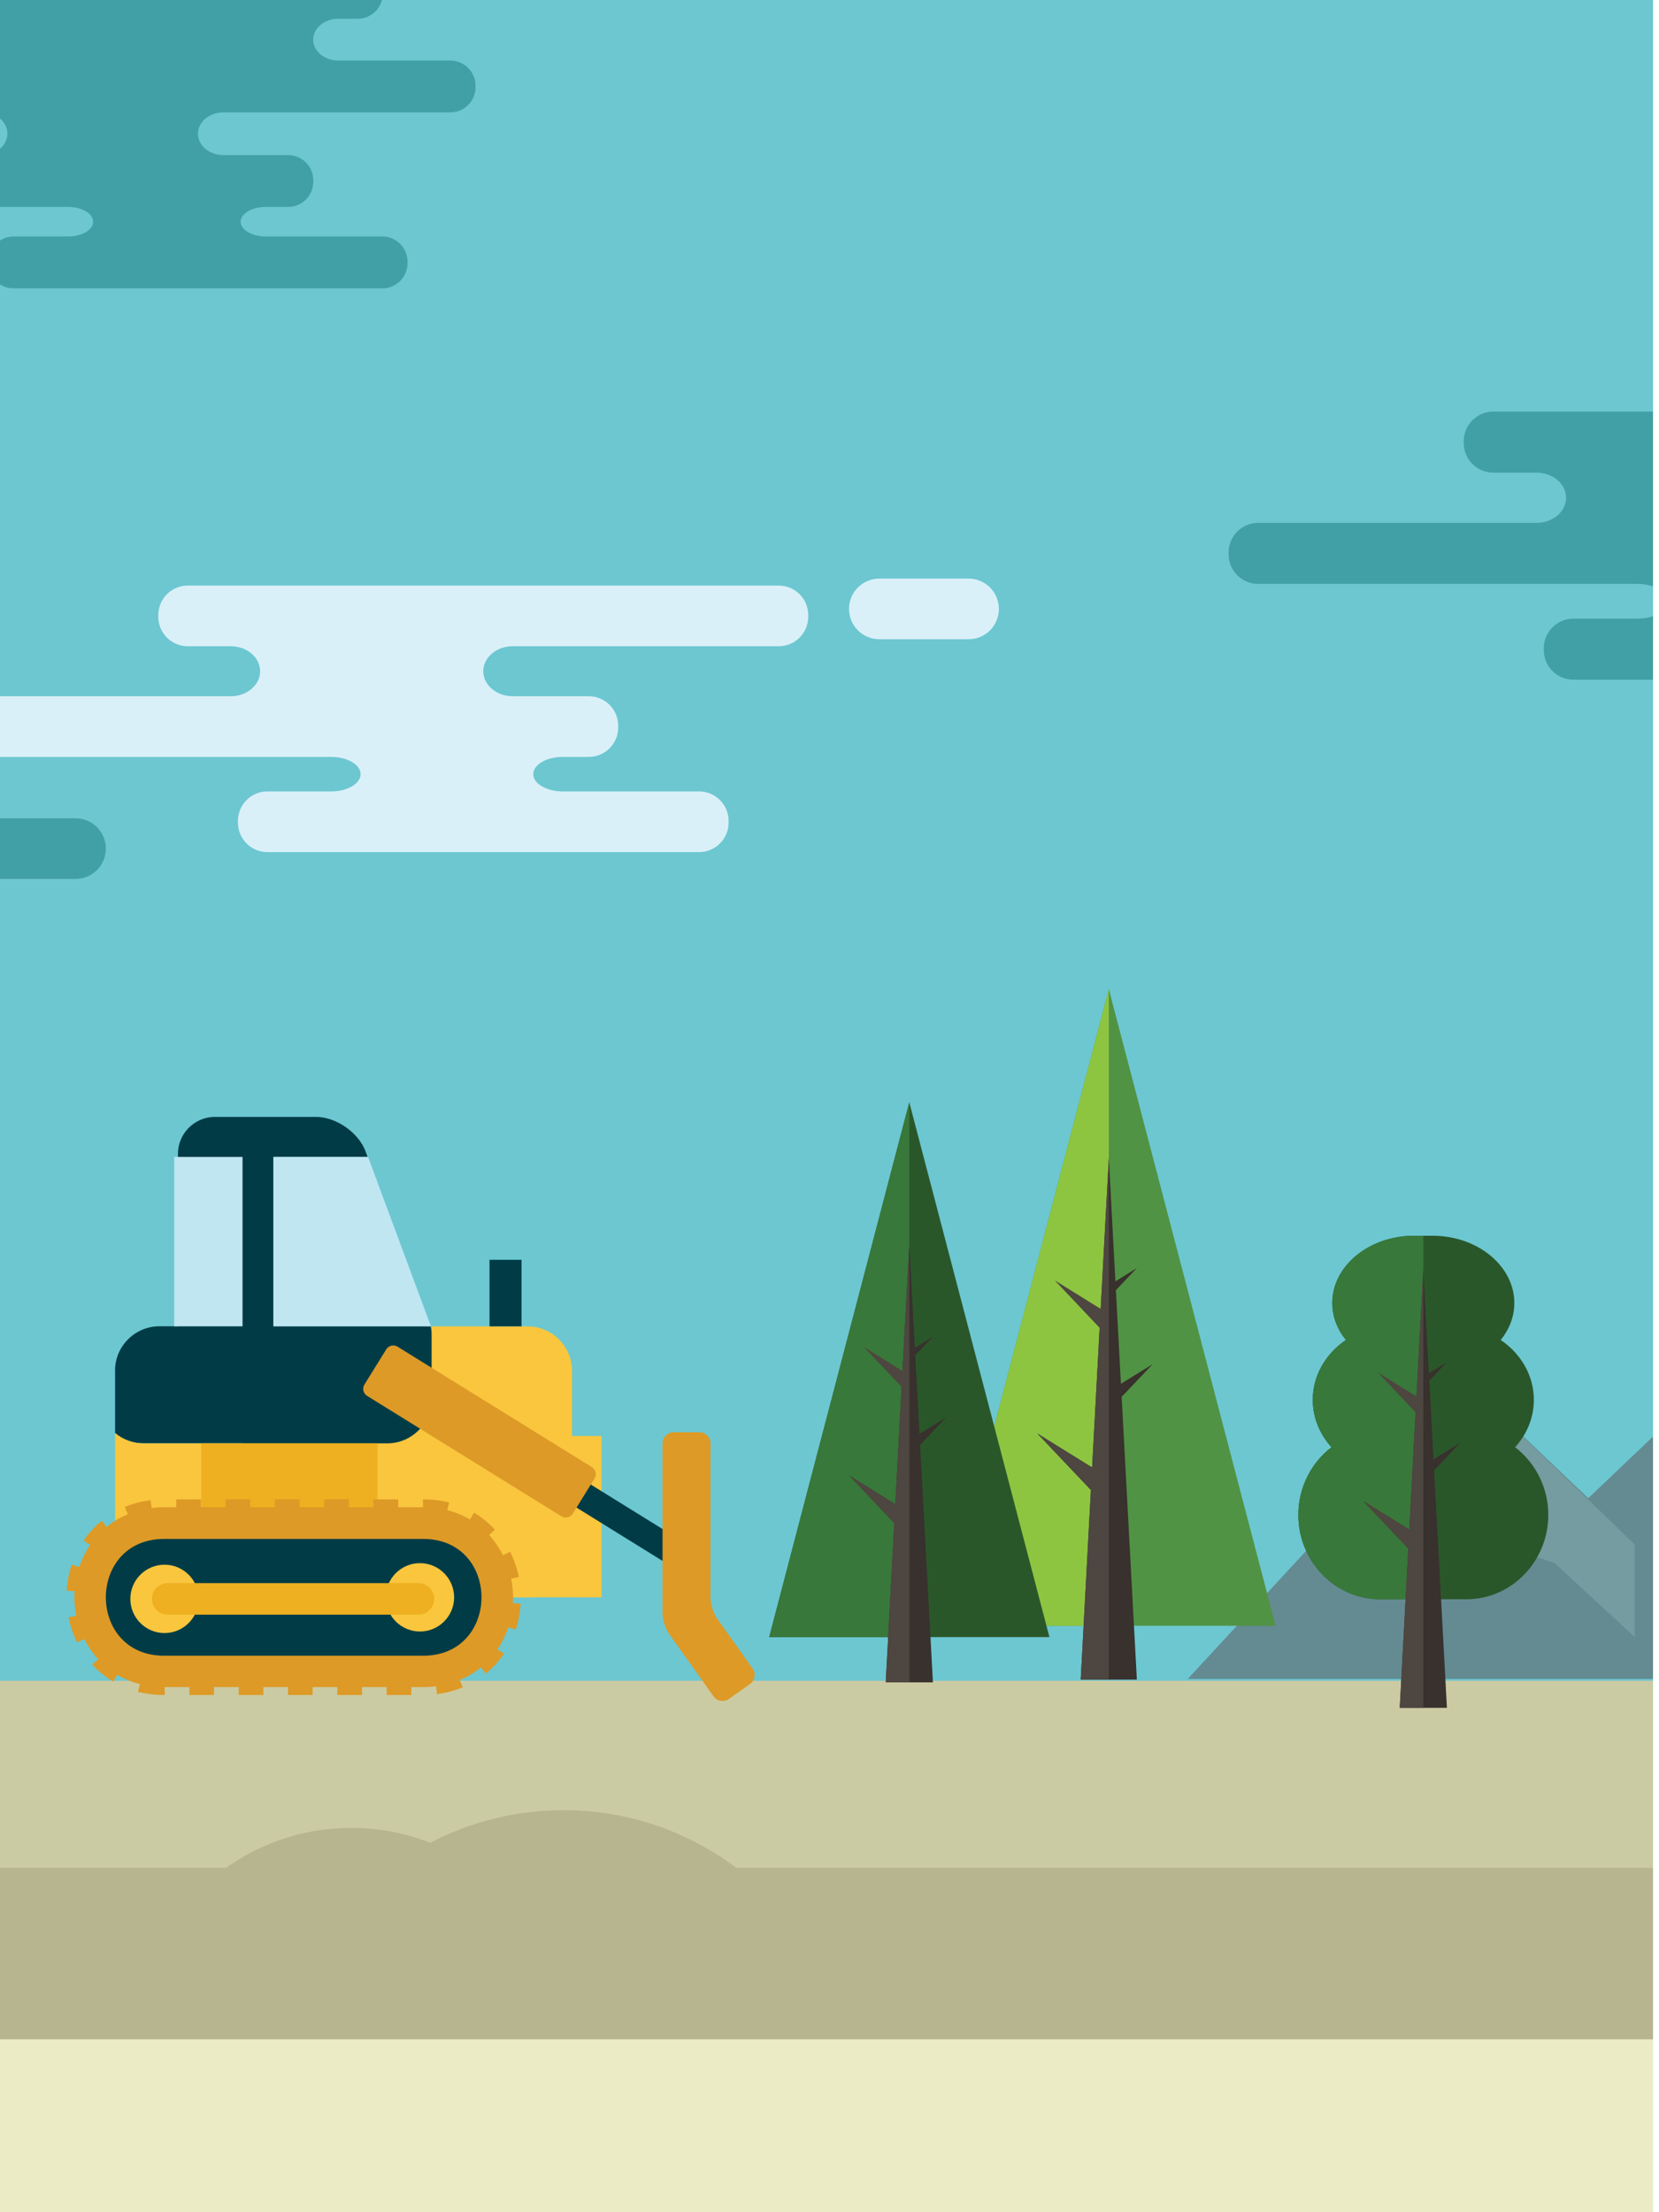 <?xml version="1.0" encoding="UTF-8"?><svg id="a" xmlns="http://www.w3.org/2000/svg" xmlns:xlink="http://www.w3.org/1999/xlink" viewBox="0 0 300 400"><defs><style>.c{fill:none;}.d{fill:#f9c63d;}.e{fill:#013c46;}.f{fill:#ebebc5;}.g{fill:#eeaf20;}.h{fill:#b7b590;}.i{fill:#8dc541;}.j{fill:#bfe6f1;}.k{fill:#cbcba3;}.l{fill:#dd9a27;}.m{fill:#daf0f8;}.n{fill:#41a0a5;}.o{fill:#6cc7d1;}.p{fill:#2a572a;}.q{fill:#638b91;}.r{fill:#38312d;}.s{fill:#38783a;}.t{fill:#759ca0;}.u{fill:#519344;}.v{fill:#4e4640;}.w{clip-path:url(#b);}</style><clipPath id="b"><rect class="c" width="298.92" height="400"/></clipPath></defs><g class="w"><g><rect class="o" x="-246.05" y="-9.04" width="956.01" height="648.49"/><g><path class="n" d="M-45.98,37.41c-2.49,0-4.54-2.04-4.54-4.54v-.3c0-2.49,2.04-4.54,4.54-4.54H-3.2c2.49,0,4.54-1.74,4.54-3.86s-2.04-3.86-4.54-3.86h-6.65c-2.49,0-4.54-2.04-4.54-4.53v-.3c0-2.49,2.04-4.54,4.54-4.54H-4.86C-2.37,10.95-.33,9.25-.33,7.17S-2.37,3.39-4.86,3.39H-26.61c-2.49,0-4.54-2.04-4.54-4.54v-.3c0-2.49,2.04-4.54,4.54-4.54H64.69c2.49,0,4.54,2.04,4.54,4.54v.3c0,2.49-2.04,4.54-4.54,4.54h-3.52c-2.49,0-4.54,1.7-4.54,3.78s2.04,3.78,4.54,3.78h20.28c2.49,0,4.54,2.04,4.54,4.54v.3c0,2.49-2.04,4.53-4.54,4.53H40.34c-2.49,0-4.54,1.74-4.54,3.86s2.04,3.86,4.54,3.86h11.77c2.49,0,4.54,2.04,4.54,4.54v.3c0,2.49-2.04,4.54-4.54,4.54h-4.05c-2.49,0-4.54,1.2-4.54,2.67s2.04,2.67,4.54,2.67h21.09c2.49,0,4.54,2.04,4.54,4.54v.3c0,2.49-2.04,4.54-4.54,4.54H2.45c-2.49,0-4.53-2.04-4.53-4.54v-.3c0-2.49,2.04-4.54,4.53-4.54H12.32c2.49,0,4.53-1.2,4.53-2.67s-2.04-2.67-4.53-2.67H-45.98Z"/><path class="n" d="M377.48,74.42h-107.45c-2.94,0-5.34,2.4-5.34,5.34v.36c0,2.94,2.4,5.34,5.34,5.34h7.83c2.94,0,5.34,2.04,5.34,4.54s-2.4,4.54-5.34,4.54h-50.35c-2.94,0-5.34,2.4-5.34,5.34v.36c0,2.94,2.4,5.34,5.34,5.34h68.62c2.94,0,5.34,1.41,5.34,3.14s-2.4,3.14-5.34,3.14h-11.62c-2.94,0-5.34,2.4-5.34,5.34v.36c0,2.94,2.4,5.34,5.34,5.34h78.5c2.94,0,5.34-2.4,5.34-5.34v-.36c0-2.94-2.4-5.34-5.34-5.34h-24.83c-2.94,0-5.34-1.41-5.34-3.14s2.4-3.14,5.34-3.14h4.76c2.94,0,5.34-2.4,5.34-5.34v-.36c0-2.94-2.4-5.34-5.34-5.34h-13.85c-2.94,0-5.34-2.04-5.34-4.54s2.4-4.54,5.34-4.54h48.39c2.94,0,5.34-2.4,5.34-5.34v-.36c0-2.94-2.4-5.34-5.34-5.34"/><path class="m" d="M140.84,105.88H33.94c-2.92,0-5.31,2.39-5.31,5.31v.35c0,2.92,2.39,5.31,5.31,5.31h7.79c2.92,0,5.31,2.03,5.31,4.52s-2.39,4.52-5.31,4.52H-8.36c-2.92,0-5.31,2.39-5.31,5.31v.35c0,2.92,2.39,5.31,5.31,5.31H59.9c2.92,0,5.31,1.41,5.31,3.12s-2.39,3.12-5.31,3.12h-11.56c-2.92,0-5.31,2.39-5.31,5.31v.35c0,2.92,2.39,5.31,5.31,5.31H126.44c2.92,0,5.31-2.39,5.31-5.31v-.35c0-2.92-2.39-5.31-5.31-5.31h-24.7c-2.92,0-5.31-1.41-5.31-3.12s2.39-3.12,5.31-3.12h4.74c2.92,0,5.31-2.39,5.31-5.31v-.35c0-2.92-2.39-5.31-5.31-5.31h-13.78c-2.92,0-5.31-2.03-5.31-4.52s2.39-4.52,5.31-4.52h48.14c2.92,0,5.31-2.39,5.31-5.31v-.35c0-2.92-2.39-5.31-5.31-5.31"/><path class="n" d="M13.66,158.92H-2.48c-3.03,0-5.48-2.45-5.48-5.48s2.45-5.48,5.48-5.48H13.66c3.02,0,5.48,2.45,5.48,5.48s-2.45,5.48-5.48,5.48"/><path class="m" d="M175.15,115.58h-16.14c-3.03,0-5.48-2.45-5.48-5.48s2.45-5.48,5.48-5.48h16.14c3.02,0,5.48,2.45,5.48,5.48s-2.45,5.48-5.48,5.48"/></g><rect class="k" x="-262.73" y="303.91" width="956.01" height="34.05"/><g><path class="h" d="M133.13,337.72c-8.7-6.54-19.51-10.42-31.23-10.42-8.69,0-16.88,2.13-24.08,5.9-4.43-1.74-9.25-2.7-14.29-2.7-8.44,0-16.25,2.68-22.64,7.22H-262.97v33.58H693.53v-33.58H133.13Z"/><path class="f" d="M539.12,368.74c-11.13-8.45-23.94-13.27-37.56-13.27s-26.43,4.82-37.56,13.27H-20.01c-13.02-13.51-29.23-21.52-46.82-21.52-12.98,0-25.21,4.37-35.97,12.09-6.62-3.56-13.82-5.53-21.36-5.53-12.69,0-24.42,5.55-34.01,14.96h-87.89v391.81H709.96V368.74h-170.84Z"/></g><g><path class="e" d="M81.85,250.7l-4.03-10.88h-28.39v-30.63h17.05l-.36-.97c-1.28-3.45-5.33-6.27-9-6.27h-18.26c-3.68,0-6.68,3.01-6.68,6.68v38.09c0,3.68,2.52,8.32,5.61,10.31l18.74,12.12c3.09,2,8.05,1.88,11.04-.26l11.19-8.03c2.99-2.14,4.39-6.71,3.11-10.16"/><path class="e" d="M20.81,247.83v11.28c1.39,1.16,3.18,1.86,5.12,1.86h44.1c4.41,0,8.02-3.61,8.02-8.02v-11.8c0-.46-.05-.9-.12-1.34H28.82c-4.41,0-8.02,3.61-8.02,8.02"/><path class="d" d="M95.42,239.82h-17.49c.07,.44,.12,.88,.12,1.34v11.8c0,4.41-3.61,8.02-8.02,8.02H25.93c-1.94,0-3.73-.7-5.12-1.86v21.69c0,4.41,3.61,8.02,8.02,8.02H95.42c4.41,0,8.02-3.61,8.02-8.02v-32.96c0-4.41-3.61-8.02-8.02-8.02"/><rect class="d" x="66.24" y="261.64" width="37.2" height="27.17"/><rect class="e" x="88.52" y="227.79" width="5.79" height="12.03"/><rect class="j" x="31.5" y="209.19" width="12.36" height="30.63"/><polygon class="j" points="49.43 209.19 66.56 209.19 77.93 239.82 49.43 239.82 49.43 209.19"/><rect class="g" x="36.4" y="260.98" width="31.85" height="27.84"/><path class="l" d="M93.26,294.69c.5-1.52,.8-3.11,.9-4.73l-1.43-.09c.02-.35,.04-.7,.04-1.06,0-1.13-.12-2.26-.35-3.38l1.4-.29c-.33-1.59-.86-3.12-1.58-4.56l-1.28,.64c-.66-1.32-1.5-2.56-2.52-3.67l1.05-.97c-1.11-1.21-2.38-2.24-3.77-3.07l-.73,1.23c-1.23-.73-2.6-1.3-4.11-1.68l.35-1.39c-1.5-.38-3.09-.57-4.73-.57h-.03l.02,1.43h-4.48v-1.43h-4.46v1.43h-4.46v-1.43h-4.46v1.43h-4.46v-1.43h-4.46v1.43h-4.46v-1.43h-4.46v1.43h-4.46v-1.43h-4.46v1.43h-2.16c-.78,0-1.55,.05-2.3,.15l-.18-1.42c-1.63,.2-3.2,.61-4.67,1.22l.55,1.32c-1.39,.57-2.67,1.33-3.82,2.27l-.9-1.11c-.69,.56-1.33,1.18-1.92,1.84-.49,.55-.94,1.14-1.36,1.75l1.18,.8c-.83,1.23-1.49,2.57-1.96,3.99l-1.36-.45c-.5,1.52-.81,3.11-.91,4.73l1.43,.09c-.02,.36-.04,.72-.04,1.09,0,1.11,.12,2.24,.34,3.35l-1.4,.28c.32,1.59,.85,3.12,1.57,4.56l1.28-.64c.66,1.32,1.5,2.56,2.51,3.67l-1.06,.96c1.1,1.21,2.37,2.24,3.77,3.07l.73-1.23c1.23,.73,2.6,1.31,4.11,1.69l-.35,1.39c1.51,.38,3.11,.58,4.77,.58h.06v-1.43h4.46v1.43h4.46v-1.43h4.46v1.43h4.46v-1.43h4.46v1.43h4.46v-1.43h4.46v1.43h4.46v-1.43h4.46v1.43h4.46v-1.43h2.13c.79,0,1.57-.05,2.33-.15l.18,1.42c1.63-.21,3.2-.62,4.67-1.23l-.55-1.32c1.39-.58,2.67-1.34,3.82-2.27l.9,1.11c.68-.55,1.31-1.16,1.9-1.82,.49-.56,.96-1.15,1.38-1.77l-1.18-.8c.83-1.23,1.49-2.57,1.96-3.99l1.36,.45Z"/><path class="e" d="M29.7,299.38c-14.08,0-14.08-21.12,0-21.12h46.81c14.08,0,14.08,21.12,0,21.12H29.7Z"/><path class="d" d="M35.93,289.1c0,3.41-2.77,6.18-6.18,6.18s-6.18-2.77-6.18-6.18,2.77-6.18,6.18-6.18,6.18,2.77,6.18,6.18"/><path class="d" d="M82.12,288.82c0,3.41-2.77,6.18-6.18,6.18s-6.18-2.77-6.18-6.18,2.77-6.18,6.18-6.18,6.18,2.77,6.18,6.18"/><path class="g" d="M75.66,291.95H30.33c-1.57,0-2.85-1.28-2.85-2.85s1.28-2.85,2.85-2.85h45.33c1.57,0,2.85,1.28,2.85,2.85s-1.28,2.85-2.85,2.85"/><rect class="d" x="103.44" y="259.64" width="5.35" height="29.18"/><rect class="e" x="104.42" y="253.3" width="4.9" height="36.08" transform="translate(-180.06 219.23) rotate(-58.21)"/><path class="l" d="M82.97,236.68h7.48c.82,0,1.49,.67,1.49,1.49v41.34c0,.82-.67,1.49-1.49,1.49h-7.48c-.82,0-1.49-.67-1.49-1.49v-41.34c0-.82,.67-1.49,1.49-1.49Z" transform="translate(-178.98 196.18) rotate(-58.21)"/><path class="l" d="M131.83,307.19c-.9,.64-2.16,.43-2.8-.47l-8.06-11.32c-.64-.9-1.16-2.54-1.16-3.64v-30.79c0-1.1,.9-2,2-2h4.68c1.1,0,2,.9,2,2v28.01c0,1.1,.52,2.74,1.16,3.64l6.45,9.06c.64,.9,.43,2.16-.47,2.8l-3.81,2.71Z"/></g><polygon class="q" points="214.78 303.58 393.66 303.58 323.27 236.57 287.21 270.9 264.75 249.52 214.78 303.58"/><polygon class="t" points="264.75 249.52 264.75 276.98 281.16 282.67 295.6 295.99 295.6 279.25 264.75 249.52"/><polygon class="u" points="170.34 293.96 230.67 293.96 200.51 178.84 170.34 293.96"/><polygon class="i" points="200.51 178.84 170.34 293.96 200.51 293.96 200.51 178.84"/><polygon class="r" points="208.46 246.64 202.7 250.21 201.79 233.28 205.58 229.28 201.7 231.69 200.51 209.41 197.49 265.34 187.59 259.2 197.27 269.41 195.43 303.7 205.58 303.7 202.83 252.57 208.46 246.64"/><polygon class="v" points="200.51 303.7 200.51 209.41 199.04 236.67 190.72 231.5 198.85 240.09 197.49 265.34 187.59 259.2 197.27 269.41 195.43 303.7 200.51 303.7"/><polygon class="p" points="139.1 296.01 189.77 296.01 164.43 199.32 139.1 296.01"/><polygon class="s" points="164.43 199.32 139.1 296.01 164.43 296.01 164.43 199.32"/><polygon class="r" points="171.11 256.27 166.28 259.27 165.51 245.05 168.7 241.69 165.44 243.71 164.43 225 161.9 271.98 153.59 266.81 161.72 275.4 160.17 304.19 168.7 304.19 166.39 261.25 171.11 256.27"/><polygon class="v" points="164.43 304.19 164.43 225 163.2 247.89 156.21 243.56 163.05 250.77 161.9 271.98 153.59 266.81 161.72 275.4 160.17 304.19 164.43 304.19"/><g><path class="p" d="M273.98,261.68c2.12-2.33,3.39-5.33,3.39-8.57,0-4.42-2.36-8.36-5.99-10.82,1.55-1.92,2.46-4.22,2.46-6.69,0-6.69-6.65-12.16-14.78-12.16h-3.36c-8.13,0-14.78,5.47-14.78,12.16,0,2.47,.91,4.76,2.46,6.69-3.63,2.46-5.99,6.4-5.99,10.82,0,3.25,1.28,6.24,3.39,8.57-3.64,2.78-6,7.24-6,12.24,0,8.39,6.65,15.25,14.78,15.25h15.64c8.13,0,14.78-6.86,14.78-15.25,0-5-2.37-9.46-6-12.24"/><path class="s" d="M257.38,223.44h-1.68c-8.13,0-14.78,5.47-14.78,12.16,0,2.47,.91,4.76,2.46,6.69-3.63,2.46-5.99,6.4-5.99,10.82,0,3.25,1.28,6.24,3.39,8.57-3.63,2.78-6,7.24-6,12.24,0,8.39,6.65,15.25,14.78,15.25h7.82v-65.73Z"/><polygon class="r" points="264.06 260.87 259.23 263.87 258.46 249.65 261.65 246.29 258.39 248.31 257.38 229.6 254.85 276.58 246.53 271.42 254.67 280 253.12 308.8 261.65 308.8 259.33 265.86 264.06 260.87"/><polygon class="v" points="257.38 308.8 257.38 229.6 256.15 252.5 249.16 248.16 255.99 255.37 254.85 276.58 246.53 271.42 254.67 280 253.12 308.8 257.38 308.8"/></g></g></g></svg>